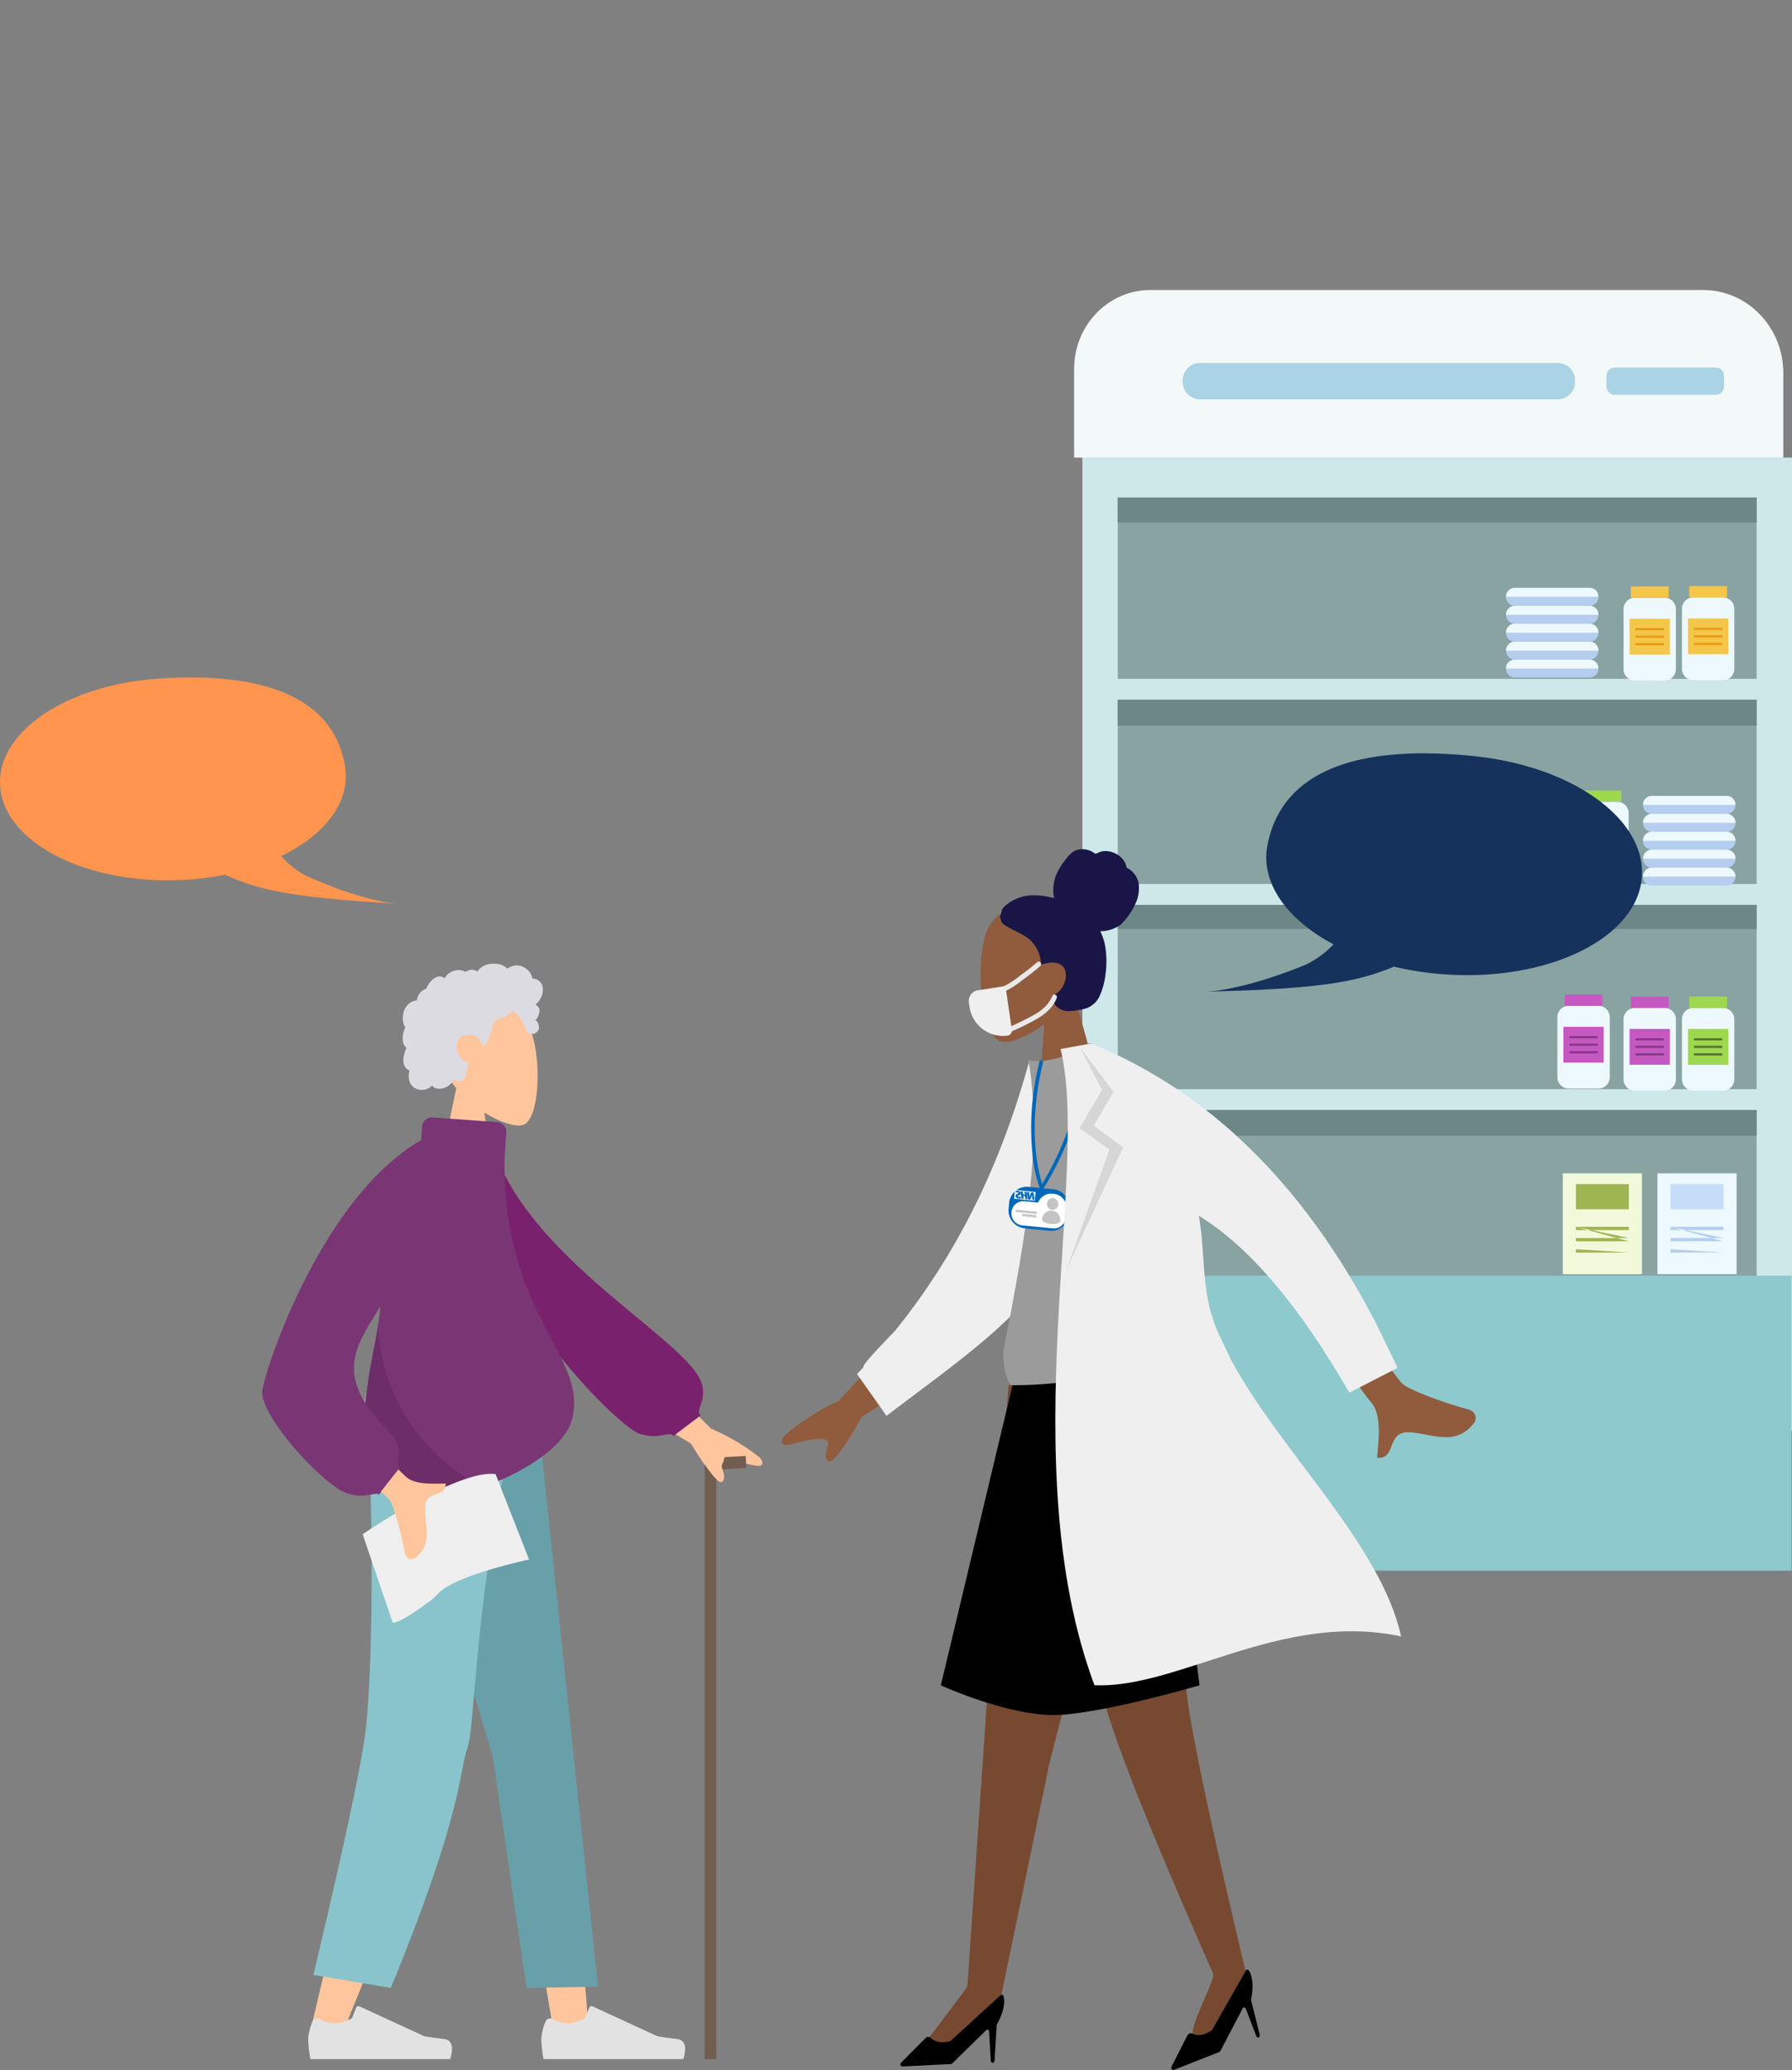 <svg xmlns="http://www.w3.org/2000/svg" xmlns:xlink="http://www.w3.org/1999/xlink" width="474.829" height="548.338" viewBox="0 0 474.829 548.338"><rect x="0" y="0" width="474.829" height="548.338" fill="#808080" stroke="none"/><defs><clipPath id="clip-path"><path id="Path_1725" data-name="Path 1725" d="M14.946,314.829H454.675V-233.509H14.946Z" transform="translate(-14.946 233.509)" fill="none"></path></clipPath><clipPath id="clip-path-14"><path id="Path_1858" data-name="Path 1858" d="M0,314.829H474.829V-233.509H0Z" transform="translate(0 233.509)" fill="none"></path></clipPath></defs><g id="Group_2549" data-name="Group 2549" transform="translate(0 233.509)"><path id="Path_1716" data-name="Path 1716" d="M122.136,75.977H310.158V-181.892H122.136Z" transform="translate(164.67 69.593)" fill="#cee8ea"></path><path id="Path_1717" data-name="Path 1717" d="M126.125,78.645H295.413V-177.387H126.125Z" transform="translate(170.048 75.667)" fill="#89a3a3"></path><path id="Path_1718" data-name="Path 1718" d="M124.518-151.4H300.156v-5.53H124.518Z" transform="translate(167.882 103.241)" fill="#cee8ea"></path><path id="Path_1719" data-name="Path 1719" d="M124.518-128.26H300.156v-5.53H124.518Z" transform="translate(167.882 134.447)" fill="#cee8ea"></path><path id="Path_1720" data-name="Path 1720" d="M124.773-105.115H300.411v-5.53H124.773Z" transform="translate(168.226 165.652)" fill="#cee8ea"></path><path id="Path_1721" data-name="Path 1721" d="M295.413-177.387H126.125v6.622H295.413Z" transform="translate(170.048 75.667)" fill="#6d8787"></path><path id="Path_1722" data-name="Path 1722" d="M295.413-154.58H126.125v6.871H295.413Z" transform="translate(170.048 106.416)" fill="#6d8787"></path><path id="Path_1723" data-name="Path 1723" d="M295.413-131.435H126.125v6.4H295.413Z" transform="translate(170.048 137.622)" fill="#6d8787"></path><g id="Group_2458" data-name="Group 2458" transform="translate(35.097 -233.509)" clip-path="url(#clip-path)"><g id="Group_2457" data-name="Group 2457" transform="translate(284.449 294.045)"><path id="Path_1724" data-name="Path 1724" d="M83.778,0H-62.138Q-58,3.223-54.062,6.812H83.778Z" transform="translate(62.138)" fill="#6d8787"></path></g></g><path id="Path_1726" data-name="Path 1726" d="M122.136-11.456H310.05V-89.608H122.136Z" transform="translate(164.67 194.015)" fill="#8ec9ce"></path><g id="Group_2463" data-name="Group 2463" transform="translate(35.097 -233.509)" clip-path="url(#clip-path)"><g id="Group_2459" data-name="Group 2459" transform="translate(249.516 76.819)"><path id="Path_1727" data-name="Path 1727" d="M0,25.487H187.914V3.087c0-12.145-9.527-21.991-21.282-21.991H20.216C9.05-18.9,0-9.551,0,1.988Z" transform="translate(0 18.904)" fill="#f3f9f9"></path></g><g id="Group_2460" data-name="Group 2460" transform="translate(278.289 96.152)"><path id="Path_1728" data-name="Path 1728" d="M2.6,5.529H97.527A4.613,4.613,0,0,0,102.05.856V.572A4.613,4.613,0,0,0,97.527-4.1H2.6A4.614,4.614,0,0,0-1.926.572V.856A4.614,4.614,0,0,0,2.6,5.529" transform="translate(1.926 4.101)" fill="#aad3e5"></path></g><g id="Group_2461" data-name="Group 2461" transform="translate(390.575 97.36)"><path id="Path_1729" data-name="Path 1729" d="M1.23,4.142H28.087a2.186,2.186,0,0,0,2.142-2.214V-.858a2.186,2.186,0,0,0-2.142-2.214H1.23A2.184,2.184,0,0,0-.912-.858V1.927A2.184,2.184,0,0,0,1.23,4.142" transform="translate(0.912 3.072)" fill="#aad3e5"></path></g><g id="Group_2462" data-name="Group 2462" transform="translate(410.57 158.261)"><path id="Path_1730" data-name="Path 1730" d="M1.7,12.587H9.659A3.009,3.009,0,0,0,12.618,9.53V-6.279A3.009,3.009,0,0,0,9.659-9.336H1.7A3.009,3.009,0,0,0-1.26-6.279V9.53A3.009,3.009,0,0,0,1.7,12.587" transform="translate(1.26 9.336)" fill="#edf9ff"></path></g></g><path id="Path_1732" data-name="Path 1732" d="M190.611-164.392h10.008v-3H190.611Z" transform="translate(256.992 89.144)" fill="#f4c649"></path><path id="Path_1733" data-name="Path 1733" d="M190.468-154.258h10.68v-9.487h-10.68Z" transform="translate(256.799 94.06)" fill="#f4c649"></path><path id="Path_1734" data-name="Path 1734" d="M191.142-162.109h7.512v-.592h-7.512Z" transform="translate(257.708 95.467)" fill="#e89b14"></path><path id="Path_1735" data-name="Path 1735" d="M191.142-161.259h7.512v-.592h-7.512Z" transform="translate(257.708 96.613)" fill="#e89b14"></path><path id="Path_1736" data-name="Path 1736" d="M191.142-160.408h7.512V-161h-7.512Z" transform="translate(257.708 97.761)" fill="#e89b14"></path><g id="Group_2465" data-name="Group 2465" transform="translate(35.097 -233.509)" clip-path="url(#clip-path)"><g id="Group_2464" data-name="Group 2464" transform="translate(395.091 158.343)"><path id="Path_1737" data-name="Path 1737" d="M1.7,12.587H9.659A3.009,3.009,0,0,0,12.618,9.53V-6.279A3.009,3.009,0,0,0,9.659-9.336H1.7A3.009,3.009,0,0,0-1.26-6.279V9.53A3.009,3.009,0,0,0,1.7,12.587" transform="translate(1.26 9.336)" fill="#edf9ff"></path></g></g><path id="Path_1739" data-name="Path 1739" d="M184.019-164.357h10.008v-3H184.019Z" transform="translate(248.104 89.191)" fill="#f4c649"></path><path id="Path_1740" data-name="Path 1740" d="M183.876-154.223h10.68v-9.487h-10.68Z" transform="translate(247.911 94.107)" fill="#f4c649"></path><path id="Path_1741" data-name="Path 1741" d="M184.55-162.074h7.512v-.592H184.55Z" transform="translate(248.82 95.514)" fill="#e89b14"></path><path id="Path_1742" data-name="Path 1742" d="M184.55-161.224h7.512v-.592H184.55Z" transform="translate(248.82 96.66)" fill="#e89b14"></path><path id="Path_1743" data-name="Path 1743" d="M184.55-160.374h7.512v-.592H184.55Z" transform="translate(248.82 97.806)" fill="#e89b14"></path><g id="Group_2487" data-name="Group 2487" transform="translate(35.097 -233.509)" clip-path="url(#clip-path)"><g id="Group_2466" data-name="Group 2466" transform="translate(400.266 229.833)"><path id="Path_1744" data-name="Path 1744" d="M1.32,2.728H21.2A2.34,2.34,0,0,0,23.5.351a2.339,2.339,0,0,0-2.3-2.374H1.32A2.337,2.337,0,0,0-.979.351a2.338,2.338,0,0,0,2.3,2.376" transform="translate(0.979 2.023)" fill="#b5ceef"></path></g><g id="Group_2467" data-name="Group 2467" transform="translate(400.267 229.834)"><path id="Path_1745" data-name="Path 1745" d="M0,1.363H24.476a2.336,2.336,0,0,0-2.3-2.374H2.3A2.336,2.336,0,0,0,0,1.363" transform="translate(0 1.011)" fill="#edf9ff"></path></g><g id="Group_2468" data-name="Group 2468" transform="translate(400.266 225.082)"><path id="Path_1746" data-name="Path 1746" d="M1.32,2.728H21.2A2.34,2.34,0,0,0,23.5.351a2.339,2.339,0,0,0-2.3-2.374H1.32A2.337,2.337,0,0,0-.979.351a2.338,2.338,0,0,0,2.3,2.376" transform="translate(0.979 2.023)" fill="#b5ceef"></path></g><g id="Group_2469" data-name="Group 2469" transform="translate(400.267 225.083)"><path id="Path_1747" data-name="Path 1747" d="M0,1.363H24.476a2.336,2.336,0,0,0-2.3-2.374H2.3A2.336,2.336,0,0,0,0,1.363" transform="translate(0 1.011)" fill="#edf9ff"></path></g><g id="Group_2470" data-name="Group 2470" transform="translate(400.266 220.331)"><path id="Path_1748" data-name="Path 1748" d="M1.32,2.728H21.2A2.339,2.339,0,0,0,23.5.353a2.34,2.34,0,0,0-2.3-2.376H1.32A2.338,2.338,0,0,0-.979.353a2.337,2.337,0,0,0,2.3,2.374" transform="translate(0.979 2.023)" fill="#b5ceef"></path></g><g id="Group_2471" data-name="Group 2471" transform="translate(400.267 220.33)"><path id="Path_1749" data-name="Path 1749" d="M0,1.364H24.476a2.338,2.338,0,0,0-2.3-2.376H2.3A2.338,2.338,0,0,0,0,1.364" transform="translate(0 1.012)" fill="#edf9ff"></path></g><g id="Group_2472" data-name="Group 2472" transform="translate(400.266 215.581)"><path id="Path_1750" data-name="Path 1750" d="M1.32,2.728H21.2A2.339,2.339,0,0,0,23.5.353a2.34,2.34,0,0,0-2.3-2.376H1.32A2.338,2.338,0,0,0-.979.353a2.337,2.337,0,0,0,2.3,2.374" transform="translate(0.979 2.023)" fill="#b5ceef"></path></g><g id="Group_2473" data-name="Group 2473" transform="translate(400.267 215.582)"><path id="Path_1751" data-name="Path 1751" d="M0,1.363H24.476a2.336,2.336,0,0,0-2.3-2.374H2.3A2.336,2.336,0,0,0,0,1.363" transform="translate(0 1.011)" fill="#edf9ff"></path></g><g id="Group_2474" data-name="Group 2474" transform="translate(400.266 210.83)"><path id="Path_1752" data-name="Path 1752" d="M1.32,2.728H21.2A2.34,2.34,0,0,0,23.5.351a2.339,2.339,0,0,0-2.3-2.374H1.32A2.337,2.337,0,0,0-.979.351a2.338,2.338,0,0,0,2.3,2.376" transform="translate(0.979 2.023)" fill="#b5ceef"></path></g><g id="Group_2475" data-name="Group 2475" transform="translate(400.267 210.831)"><path id="Path_1753" data-name="Path 1753" d="M0,1.363H24.476a2.336,2.336,0,0,0-2.3-2.374H2.3A2.336,2.336,0,0,0,0,1.363" transform="translate(0 1.011)" fill="#edf9ff"></path></g><g id="Group_2476" data-name="Group 2476" transform="translate(363.961 174.723)"><path id="Path_1754" data-name="Path 1754" d="M1.32,2.728H21.2A2.339,2.339,0,0,0,23.5.353a2.34,2.34,0,0,0-2.3-2.376H1.32A2.338,2.338,0,0,0-.979.353a2.337,2.337,0,0,0,2.3,2.374" transform="translate(0.979 2.023)" fill="#b5ceef"></path></g><g id="Group_2477" data-name="Group 2477" transform="translate(363.962 174.722)"><path id="Path_1755" data-name="Path 1755" d="M0,1.364H24.476a2.338,2.338,0,0,0-2.3-2.376H2.3A2.338,2.338,0,0,0,0,1.364" transform="translate(0 1.012)" fill="#edf9ff"></path></g><g id="Group_2478" data-name="Group 2478" transform="translate(363.961 169.972)"><path id="Path_1756" data-name="Path 1756" d="M1.32,2.728H21.2A2.339,2.339,0,0,0,23.5.353a2.34,2.34,0,0,0-2.3-2.376H1.32A2.338,2.338,0,0,0-.979.353a2.337,2.337,0,0,0,2.3,2.374" transform="translate(0.979 2.023)" fill="#b5ceef"></path></g><g id="Group_2479" data-name="Group 2479" transform="translate(363.962 169.973)"><path id="Path_1757" data-name="Path 1757" d="M0,1.363H24.476a2.336,2.336,0,0,0-2.3-2.374H2.3A2.336,2.336,0,0,0,0,1.363" transform="translate(0 1.011)" fill="#edf9ff"></path></g><g id="Group_2480" data-name="Group 2480" transform="translate(363.961 165.222)"><path id="Path_1758" data-name="Path 1758" d="M1.32,2.728H21.2A2.34,2.34,0,0,0,23.5.351a2.339,2.339,0,0,0-2.3-2.374H1.32A2.337,2.337,0,0,0-.979.351a2.338,2.338,0,0,0,2.3,2.376" transform="translate(0.979 2.023)" fill="#b5ceef"></path></g><g id="Group_2481" data-name="Group 2481" transform="translate(363.962 165.222)"><path id="Path_1759" data-name="Path 1759" d="M0,1.363H24.476a2.336,2.336,0,0,0-2.3-2.374H2.3A2.336,2.336,0,0,0,0,1.363" transform="translate(0 1.011)" fill="#edf9ff"></path></g><g id="Group_2482" data-name="Group 2482" transform="translate(363.961 160.471)"><path id="Path_1760" data-name="Path 1760" d="M1.32,2.728H21.2A2.34,2.34,0,0,0,23.5.351a2.339,2.339,0,0,0-2.3-2.374H1.32A2.337,2.337,0,0,0-.979.351a2.338,2.338,0,0,0,2.3,2.376" transform="translate(0.979 2.023)" fill="#b5ceef"></path></g><g id="Group_2483" data-name="Group 2483" transform="translate(363.962 160.471)"><path id="Path_1761" data-name="Path 1761" d="M0,1.363H24.476a2.336,2.336,0,0,0-2.3-2.374H2.3A2.336,2.336,0,0,0,0,1.363" transform="translate(0 1.011)" fill="#edf9ff"></path></g><g id="Group_2484" data-name="Group 2484" transform="translate(363.961 155.72)"><path id="Path_1762" data-name="Path 1762" d="M1.32,2.728H21.2A2.339,2.339,0,0,0,23.5.353a2.34,2.34,0,0,0-2.3-2.376H1.32A2.338,2.338,0,0,0-.979.353a2.337,2.337,0,0,0,2.3,2.374" transform="translate(0.979 2.023)" fill="#b5ceef"></path></g><g id="Group_2485" data-name="Group 2485" transform="translate(363.962 155.718)"><path id="Path_1763" data-name="Path 1763" d="M0,1.364H24.476a2.338,2.338,0,0,0-2.3-2.376H2.3A2.338,2.338,0,0,0,0,1.364" transform="translate(0 1.012)" fill="#edf9ff"></path></g><g id="Group_2486" data-name="Group 2486" transform="translate(382.564 212.388)"><path id="Path_1764" data-name="Path 1764" d="M1.7,12.587H9.659A3.009,3.009,0,0,0,12.618,9.53V-6.279A3.009,3.009,0,0,0,9.659-9.336H1.7A3.009,3.009,0,0,0-1.26-6.279V9.53A3.009,3.009,0,0,0,1.7,12.587" transform="translate(1.26 9.336)" fill="#edf9ff"></path></g></g><path id="Path_1766" data-name="Path 1766" d="M178.684-141.342h10.008v-3H178.684Z" transform="translate(240.911 120.221)" fill="#9ed84f"></path><path id="Path_1767" data-name="Path 1767" d="M178.541-131.208h10.68V-140.7h-10.68Z" transform="translate(240.719 125.137)" fill="#9ed84f"></path><path id="Path_1768" data-name="Path 1768" d="M179.216-139.059h7.512v-.592h-7.512Z" transform="translate(241.629 126.544)" fill="#59752d"></path><path id="Path_1769" data-name="Path 1769" d="M179.216-138.209h7.512v-.592h-7.512Z" transform="translate(241.629 127.69)" fill="#59752d"></path><path id="Path_1770" data-name="Path 1770" d="M179.216-137.359h7.512v-.592h-7.512Z" transform="translate(241.629 128.836)" fill="#59752d"></path><g id="Group_2489" data-name="Group 2489" transform="translate(35.097 -233.509)" clip-path="url(#clip-path)"><g id="Group_2488" data-name="Group 2488" transform="translate(410.57 266.998)"><path id="Path_1771" data-name="Path 1771" d="M1.7,12.587H9.659A3.009,3.009,0,0,0,12.618,9.53V-6.279A3.009,3.009,0,0,0,9.659-9.336H1.7A3.009,3.009,0,0,0-1.26-6.279V9.53A3.009,3.009,0,0,0,1.7,12.587" transform="translate(1.26 9.336)" fill="#edf9ff"></path></g></g><path id="Path_1773" data-name="Path 1773" d="M190.611-118.087h10.008v-3H190.611Z" transform="translate(256.992 151.575)" fill="#9ed84f"></path><path id="Path_1774" data-name="Path 1774" d="M190.468-107.952h10.68v-9.487h-10.68Z" transform="translate(256.799 156.492)" fill="#9ed84f"></path><path id="Path_1775" data-name="Path 1775" d="M191.142-115.8h7.512v-.592h-7.512Z" transform="translate(257.708 157.899)" fill="#59752d"></path><path id="Path_1776" data-name="Path 1776" d="M191.142-114.954h7.512v-.592h-7.512Z" transform="translate(257.708 159.044)" fill="#59752d"></path><path id="Path_1777" data-name="Path 1777" d="M191.142-114.1h7.512v-.592h-7.512Z" transform="translate(257.708 160.191)" fill="#59752d"></path><g id="Group_2491" data-name="Group 2491" transform="translate(35.097 -233.509)" clip-path="url(#clip-path)"><g id="Group_2490" data-name="Group 2490" transform="translate(395.091 266.998)"><path id="Path_1778" data-name="Path 1778" d="M1.7,12.587H9.659A3.009,3.009,0,0,0,12.618,9.53V-6.279A3.009,3.009,0,0,0,9.659-9.336H1.7A3.009,3.009,0,0,0-1.26-6.279V9.53A3.009,3.009,0,0,0,1.7,12.587" transform="translate(1.26 9.336)" fill="#edf9ff"></path></g></g><path id="Path_1780" data-name="Path 1780" d="M184.019-118.087h10.008v-3H184.019Z" transform="translate(248.104 151.575)" fill="#c659c1"></path><path id="Path_1781" data-name="Path 1781" d="M183.876-107.952h10.68v-9.487h-10.68Z" transform="translate(247.911 156.492)" fill="#c659c1"></path><path id="Path_1782" data-name="Path 1782" d="M184.55-115.8h7.512v-.592H184.55Z" transform="translate(248.82 157.899)" fill="#893889"></path><path id="Path_1783" data-name="Path 1783" d="M184.55-114.954h7.512v-.592H184.55Z" transform="translate(248.82 159.044)" fill="#893889"></path><path id="Path_1784" data-name="Path 1784" d="M184.55-114.1h7.512v-.592H184.55Z" transform="translate(248.82 160.191)" fill="#893889"></path><g id="Group_2493" data-name="Group 2493" transform="translate(35.097 -233.509)" clip-path="url(#clip-path)"><g id="Group_2492" data-name="Group 2492" transform="translate(377.56 266.433)"><path id="Path_1785" data-name="Path 1785" d="M1.7,12.587H9.659A3.009,3.009,0,0,0,12.618,9.53V-6.279A3.009,3.009,0,0,0,9.659-9.336H1.7A3.009,3.009,0,0,0-1.26-6.279V9.53A3.009,3.009,0,0,0,1.7,12.587" transform="translate(1.26 9.336)" fill="#edf9ff"></path></g></g><path id="Path_1787" data-name="Path 1787" d="M176.553-118.327h10.008v-3H176.553Z" transform="translate(238.038 151.251)" fill="#c659c1"></path><path id="Path_1788" data-name="Path 1788" d="M176.41-108.193h10.68v-9.487H176.41Z" transform="translate(237.845 156.167)" fill="#c659c1"></path><path id="Path_1789" data-name="Path 1789" d="M177.085-116.044H184.6v-.592h-7.512Z" transform="translate(238.756 157.574)" fill="#893889"></path><path id="Path_1790" data-name="Path 1790" d="M177.085-115.194H184.6v-.592h-7.512Z" transform="translate(238.756 158.72)" fill="#893889"></path><path id="Path_1791" data-name="Path 1791" d="M177.085-114.343H184.6v-.592h-7.512Z" transform="translate(238.756 159.868)" fill="#893889"></path><path id="Path_1792" data-name="Path 1792" d="M188.455-145.1H167.476v26.714h20.979Z" transform="translate(225.8 119.198)" fill="#edf9ff"></path><path id="Path_1793" data-name="Path 1793" d="M168.955-137.225h14.033v-6.662H168.955Z" transform="translate(227.794 120.833)" fill="#c6ddf9"></path><path id="Path_1794" data-name="Path 1794" d="M168.955-138.191h14.033v-.881H168.955Zm0-.881,14.033,2.973H168.955v.881h14.033Zm0,2.973H168.955v.881h14.033Zm0,2.975H168.955v.881h14.033Z" transform="translate(227.794 127.325)" fill="#b5ceef"></path><path id="Path_1795" data-name="Path 1795" d="M177.774-145.1H156.795v26.714h20.979Z" transform="translate(211.399 119.198)" fill="#f2f9db"></path><path id="Path_1796" data-name="Path 1796" d="M158.274-137.225H172.3v-6.662H158.274Z" transform="translate(213.394 120.833)" fill="#9eb551"></path><path id="Path_1797" data-name="Path 1797" d="M158.274-138.191H172.3v-.881H158.274Zm0-.881,14.033,2.973H158.276v.881h14.031Zm0,2.973H158.276v.881h14.031Zm0,2.975H158.276v.881h14.031Z" transform="translate(213.394 127.325)" fill="#9eb551"></path><path id="Path_1798" data-name="Path 1798" d="M208-101.149H187.024v26.714H208Z" transform="translate(252.156 178.455)" fill="#edf9ff"></path><path id="Path_1799" data-name="Path 1799" d="M188.5-93.274h14.031v-6.662H188.5Z" transform="translate(254.15 180.09)" fill="#c6ddf9"></path><path id="Path_1800" data-name="Path 1800" d="M188.5-94.24h14.031v-.881H188.5Zm0-.881,14.031,2.975H188.5v.881h14.031Zm0,2.973H188.5v.881h14.031Zm0,2.973H188.5v.881h14.031Z" transform="translate(254.15 186.582)" fill="#b5ceef"></path><path id="Path_1801" data-name="Path 1801" d="M197.321-101.149H176.342v26.714h20.979Z" transform="translate(237.754 178.455)" fill="#f2f9db"></path><path id="Path_1802" data-name="Path 1802" d="M177.821-93.274h14.033v-6.662H177.821Z" transform="translate(239.748 180.09)" fill="#9eb551"></path><path id="Path_1803" data-name="Path 1803" d="M177.821-94.24h14.033v-.881H177.821Zm0-.881,14.033,2.975H177.821v.881h14.033Zm0,2.973H177.821v.881h14.033Zm0,2.973H177.821v.881h14.033Z" transform="translate(239.748 186.582)" fill="#9eb551"></path><g id="Group_2496" data-name="Group 2496" transform="translate(35.097 -233.509)" clip-path="url(#clip-path)"><g id="Group_2494" data-name="Group 2494" transform="translate(80.511 265.501)"><path id="Path_1804" data-name="Path 1804" d="M3.032,13.081C.088,9.509-1.906,5.129-1.573.224c.96-14.136,20-11.027,23.706-3.893S25.4,21.565,20.611,22.838c-1.911.51-5.979-.735-10.116-3.313l2.6,19H-2.249Z" transform="translate(2.249 9.702)" fill="#ffc69e"></path></g><g id="Group_2495" data-name="Group 2495" transform="translate(129.179 360.194)"><path id="Path_1805" data-name="Path 1805" d="M3.454,0,21.562,18.255a54.4,54.4,0,0,1,12.951,7.693c.758.944,1.58,2.752-1.98,1.94s-7.341-1.493-8.01-.3,1.3,3.029.066,4.6q-1.236,1.571-8.32-9.961L-2.562,10.755Z" transform="translate(2.562)" fill="#ffc69e"></path></g></g><g id="Group_2497" data-name="Group 2497" transform="translate(109.91 149.652)"><path id="Path_1807" data-name="Path 1807" d="M0,0,24.727,83.539l11.978,71.044H46.1L33.441,0Z" fill="#ffc69e"></path></g><g id="Group_2501" data-name="Group 2501" transform="translate(35.097 -233.509)" clip-path="url(#clip-path)"><g id="Group_2498" data-name="Group 2498" transform="translate(46.87 383.161)"><path id="Path_1808" data-name="Path 1808" d="M10.554,0c1.679,45.868-.3,69.527-.674,73.7S4.357,104.882-7.828,155.983L2.18,152.432C21.438,105.563,28,81.207,30.209,75.053S38.285,43.882,47.809,0Z" transform="translate(7.828)" fill="#ffc69e"></path></g><g id="Group_2499" data-name="Group 2499" transform="translate(46.557 531.419)"><path id="Path_1809" data-name="Path 1809" d="M.634,2.366A15.008,15.008,0,0,0-.47,6.917a35.476,35.476,0,0,0,.592,5.361H37.184q1.444-4.935-1.667-5.328t-5.171-.712L13.119-1.7a.646.646,0,0,0-.867.343l-.007.019L11.137,1.441a11.547,11.547,0,0,1-4.682,1.39A10.355,10.355,0,0,1,2.411,1.608a1.3,1.3,0,0,0-1.742.669c-.012.028-.023.059-.035.089" transform="translate(0.47 1.755)" fill="#e2e2e2"></path></g><g id="Group_2500" data-name="Group 2500" transform="translate(108.325 531.419)"><path id="Path_1810" data-name="Path 1810" d="M.634,2.366A15.008,15.008,0,0,0-.47,6.917a35.169,35.169,0,0,0,.592,5.361H37.184q1.444-4.935-1.667-5.328t-5.171-.712L13.119-1.7a.646.646,0,0,0-.867.343l-.007.019L11.137,1.441a11.547,11.547,0,0,1-4.682,1.39A10.344,10.344,0,0,1,2.411,1.608a1.3,1.3,0,0,0-1.742.669c-.012.028-.023.059-.035.089" transform="translate(0.47 1.755)" fill="#e2e2e2"></path></g></g><g id="Group_2502" data-name="Group 2502" transform="translate(105.811 149.652)"><path id="Path_1812" data-name="Path 1812" d="M0,0,24.725,81.985l8.991,61.435,18.927-.312L37.539,0Z" fill="#68a0aa"></path></g><g id="Group_2510" data-name="Group 2510" transform="translate(35.097 -233.509)" clip-path="url(#clip-path)"><g id="Group_2503" data-name="Group 2503" transform="translate(47.944 382.462)"><path id="Path_1813" data-name="Path 1813" d="M8.483,0c1.679,45.868-.3,69.527-.674,73.7S5.9,89.581-6.292,140.682l20.524,3.438C33.49,97.253,32.252,86.979,34.46,80.825S36.214,43.882,45.738,0Z" transform="translate(6.292)" fill="#89c4cc"></path></g><g id="Group_2504" data-name="Group 2504" transform="translate(89.3 301.66)"><path id="Path_1814" data-name="Path 1814" d="M0,.562,5.528-.417c8.707,31.807,53.446,53.489,56.191,65.38,1.007,4.361-2.029,6.563-.46,7.89l-7.186,5.436c-1.216-1.465-3.811,1.216-9.236-.66S0,38.226,0,.562" transform="translate(0 0.417)" fill="#7a216d"></path></g><g id="Group_2505" data-name="Group 2505" transform="translate(34.379 295.992)"><path id="Path_1815" data-name="Path 1815" d="M36.872,6.245C36.233,48.356,59.791,59.1,54.545,75.988,50.21,89.939,8.768,104.921,1.559,91.263c-6.061-11.485,2.475-38.718,2.329-46C3.219,47.3-1.905,53.506-2.9,59.642c-1.733,10.739,10,19.136,11.037,21.576,1.555,3.668-.11,6.3.848,7.233L3.5,95.4c.1-.542-.742-.319-2.13-.1a11.356,11.356,0,0,1-8.74-1.627c-9.2-6.415-20.686-20.852-19.939-25.958.953-6.526,15.9-51.218,42.085-66.331l.24-3.56a2.588,2.588,0,0,1,2.731-2.452L34.96-3.381A2.615,2.615,0,0,1,37.332-.56Z" transform="translate(27.348 4.632)" fill="#7a3575"></path></g><g id="Group_2506" data-name="Group 2506" transform="translate(71.594 255.294)"><path id="Path_1816" data-name="Path 1816" d="M20.877,5.434A5.636,5.636,0,0,1,19.7,6.791a2.625,2.625,0,0,1,.845.744,1.711,1.711,0,0,1,.209,1.05,4.68,4.68,0,0,1-.373,1.346,3.3,3.3,0,0,1-.721,1.033,1.093,1.093,0,0,1,.667.564,1.864,1.864,0,0,1,.141.46c.04.193.115.371.148.566a1.54,1.54,0,0,1-.115.963,2.457,2.457,0,0,1-1.036.949,2.985,2.985,0,0,1-1.893-.153,6.359,6.359,0,0,1-.754-1.759A11.354,11.354,0,0,0,15.7,10.442a6.251,6.251,0,0,0-1.688-1.768c-.136-.094-.364-.348-.521-.249-.1.063-.169.251-.232.35a2.564,2.564,0,0,1-.294.345,4.5,4.5,0,0,1-1.7.982,9.386,9.386,0,0,0-1.829.787,2.786,2.786,0,0,0-1.066,1.454c-.211.594-.315,1.223-.479,1.834a11.708,11.708,0,0,1-.881,2.29,3.118,3.118,0,0,1-.641.9c-.162.141-.519.43-.735.265-.1-.077-.082-.218-.113-.331-.047-.186-.993-2.135-1.827-2.337a6.994,6.994,0,0,0-3.461.195c-1.43.827-1.611,2.635-1.174,4.142a4.846,4.846,0,0,0,.96,1.9,1.926,1.926,0,0,0,.766.568,2.142,2.142,0,0,0,.986.129,2.383,2.383,0,0,0-.059.542c.019.207.042.409.042.618a3.328,3.328,0,0,1-.228,1.144,2.517,2.517,0,0,0-.214.575c-.016.155,0,.31-.021.465a2.654,2.654,0,0,1-.249.848,1.783,1.783,0,0,1-2.921.409,4.43,4.43,0,0,1-2.764,2.414c-.977.272-2.358.305-3.027-.65a4.153,4.153,0,0,1-.871.634,3.726,3.726,0,0,1-3.912-.115A3.391,3.391,0,0,1-13.708,27a5.936,5.936,0,0,1-.061-2.433c.014-.089.068-.254.031-.338s-.129-.092-.2-.129a2.473,2.473,0,0,1-.413-.265,2.314,2.314,0,0,1-.629-.794,4.011,4.011,0,0,1-.254-2.353,8.556,8.556,0,0,1,.282-1.212c.056-.2.12-.392.19-.58s.178-.376.228-.566c.038-.136.023-.059-.045-.153a1.1,1.1,0,0,0-.106-.1c-.056-.061-.113-.122-.164-.188a2.615,2.615,0,0,1-.263-.406,3.087,3.087,0,0,1-.3-.9,5.922,5.922,0,0,1,.063-2.064,5.16,5.16,0,0,1,.359-1.2c.052-.115.132-.23.176-.35s.019-.11-.042-.211a3.951,3.951,0,0,1-.251-.521A5.522,5.522,0,0,1-15.19,8.66a4.346,4.346,0,0,1,2.034-2.574,3.564,3.564,0,0,1,.794-.3,4.274,4.274,0,0,1,.453-.085c.042,0,.157.009.188-.019a1.165,1.165,0,0,0,.031-.218,3.764,3.764,0,0,1,.78-1.747,3.505,3.505,0,0,1,1.5-1.064c.11-.042.155-.042.216-.141a1.549,1.549,0,0,0,.11-.263,5.528,5.528,0,0,1,.251-.5A5.346,5.346,0,0,1-8.161.8,4.561,4.561,0,0,1-6.353-.564,1.9,1.9,0,0,1-5.2-.613a4.4,4.4,0,0,1,.815.38c.031-.082.139-.153.2-.216.094-.115.169-.247.254-.366A2.585,2.585,0,0,1-3.225-1.5,4.976,4.976,0,0,1-1.3-2.3a3.663,3.663,0,0,1,1.963.193c.115.047.357.225.472.223s.362-.195.467-.244a3.525,3.525,0,0,1,.982-.291A2.425,2.425,0,0,1,4.2-2.039c.127.082.113.045.2-.073.054-.068.108-.136.167-.2.094-.108.195-.214.3-.315a6.661,6.661,0,0,1,.618-.538,5.268,5.268,0,0,1,3.4-.862,4.617,4.617,0,0,1,3.015.972c.07.059.242.284.331.3s.329-.19.409-.232a7.117,7.117,0,0,1,.8-.359,3.772,3.772,0,0,1,1.641-.237,4.459,4.459,0,0,1,2.731,1.369,3.971,3.971,0,0,1,.9,1.421,3.831,3.831,0,0,1,.139.486A.867.867,0,0,0,18.9-.1c.04.059.063.035.146.033a2.3,2.3,0,0,1,.681.07,2.724,2.724,0,0,1,1.848,1.987,4.431,4.431,0,0,1-.7,3.447" transform="translate(15.485 4.03)" fill="#dddbe2"></path></g><g id="Group_2507" data-name="Group 2507" transform="translate(61.489 350.277)"><path id="Path_1817" data-name="Path 1817" d="M.857,7.111C.35,10.034-.176,13.125-.636,15.952c.052.087.1.169.155.256.35-3.067.831-6.152,1.339-9.1M3.065-5.274S2.083.08.984,6.38c.777-4.438,1.6-8.517,2.081-11.65Z" transform="translate(0.636 5.274)" fill="#e5d6e2"></path></g><g id="Group_2508" data-name="Group 2508" transform="translate(69.172 393.991)"><path id="Path_1818" data-name="Path 1818" d="M0,1.379c.437.557.7.881.7.881a31.542,31.542,0,0,0,3.534.162,53.509,53.509,0,0,0,6.237-.378,36.8,36.8,0,0,1-3.9.216A22.1,22.1,0,0,1,0,1.379m23.506-2.4C21.433-.3,19.336.332,17.26.837a58.363,58.363,0,0,0,6.246-1.86" transform="translate(0 1.023)" fill="#7ca5b5"></path></g><g id="Group_2509" data-name="Group 2509" transform="translate(60.127 350.282)"><path id="Path_1819" data-name="Path 1819" d="M2.907,0C2.425,3.133,1.606,7.211.826,11.65c-.042.242-.085.486-.127.73-.507,2.945-.989,6.03-1.336,9.1-.052-.087-.106-.169-.157-.256C-1.569,25.983-2.156,30-2.156,31.244c0,3.043,6.817,12.016,9.045,14.867a22.018,22.018,0,0,0,6.57.883,37.441,37.441,0,0,0,3.9-.216,58.93,58.93,0,0,0,6.791-1.207c2.074-.5,4.173-1.132,6.246-1.862a.163.163,0,0,0,.031-.012C1.806,28.282,2.888.413,2.907,0" transform="translate(2.156)" fill="#6d2d68"></path></g></g><g id="Group_2511" data-name="Group 2511" transform="translate(186.718 152.167)"><path id="Path_1821" data-name="Path 1821" d="M1.777,91.737H-1.318V-67.447l10.882-.594.162,3.194-7.949.434Z" transform="translate(1.318 68.041)" fill="#725e51"></path></g><g id="Group_2530" data-name="Group 2530" transform="translate(35.097 -233.509)" clip-path="url(#clip-path)"><g id="Group_2512" data-name="Group 2512" transform="translate(61.005 390.41)"><path id="Path_1822" data-name="Path 1822" d="M0,9.188S25.244-8.119,35.207-6.736l8.879,22.628s-19.371,4.072-23.952,8.879a18.36,18.36,0,0,1-2.163,1.984c-2.616,1.989-7.8,5.723-10,5.889Z" transform="translate(0 6.815)" fill="#efefef"></path></g><g id="Group_2513" data-name="Group 2513" transform="translate(148.046 378.449)"><path id="Path_1823" data-name="Path 1823" d="M3.039,0C8.308,2.322,6.672,8.141,6,9.337s1.3,3.029.066,4.6Q4.83,15.5-2.254,3.971Z" transform="translate(2.254)" fill="#ffc69e"></path></g><g id="Group_2514" data-name="Group 2514" transform="translate(55.743 380.403)"><path id="Path_1824" data-name="Path 1824" d="M2.908,0Q13.461,9.627,14.314,10.541C16.7,13.1,22.251,12.577,25.109,12.58c0,4.295-5.575,1.266-5.495,6.718.075,4.978,2.081,9.665-2.823,13.115-.6.425-2.2.458-2.557-1.569-.89-5.044-2.966-12.681-4.119-14.115Q8.84,15.14-2.157,6.9" transform="translate(2.157)" fill="#ffc69e"></path></g><g id="Group_2515" data-name="Group 2515" transform="translate(34.378 346.633)"><path id="Path_1825" data-name="Path 1825" d="M15.537,0a129.717,129.717,0,0,0-2.609,13.486C11.195,24.222,22.934,32.622,23.967,35.059c1.552,3.668-.113,6.305.845,7.233l-5.49,6.948c.237-1.36-5.4,2.1-10.872-1.721C-.746,41.1-12.234,26.664-11.489,21.562" transform="translate(11.524)" fill="#7a3575"></path></g><g id="Group_2516" data-name="Group 2516" transform="translate(237.648 366.928)"><path id="Path_1826" data-name="Path 1826" d="M23.48,0c-1.843,50.347.326,76.318.74,80.893s2.564,19.427,15.942,75.52L30.774,175.18c-.766-1.865-4.7.5-4.922-3.393-.193-3.372,6.094-14.418,5.436-15.907C5.271,96.917,4.165,88.679,1.9,82.381Q-1.731,72.251-17.415,0Z" transform="translate(17.415)" fill="#774930"></path></g><g id="Group_2517" data-name="Group 2517" transform="translate(224.731 238.189)"><path id="Path_1827" data-name="Path 1827" d="M14.23,14.53c3.062-4.286,4.983-9.4,4.229-14.933C16.29-16.329-5.03-11.249-8.677-2.868s-1.761,28.832,3.755,29.884c2.2.42,6.711-1.324,11.2-4.581L4.79,44.153,22.158,42.9Z" transform="translate(10.555 10.777)" fill="#915b3d"></path></g><g id="Group_2518" data-name="Group 2518" transform="translate(211.202 366.928)"><path id="Path_1828" data-name="Path 1828" d="M33.089,0,7.2,100.245-7.2,169.682l-14.446,6.347-2.893-3.332,9.63-12.793a2.2,2.2,0,0,0,.434-1.176L-3.619,0Z" transform="translate(24.542)" fill="#774930"></path></g><g id="Group_2519" data-name="Group 2519" transform="translate(214.189 364.552)"><path id="Path_1829" data-name="Path 1829" d="M10.911,1.359l-19,79.519S10.747,89.5,23.627,88.7s36.835-7.824,36.835-7.824L50.031-1.008Z" transform="translate(8.093 1.008)"></path></g><g id="Group_2520" data-name="Group 2520" transform="translate(172.03 323.801)"><path id="Path_1830" data-name="Path 1830" d="M24.206,21.718,3.29,35.457Q-4.3,48.779-5.763,47.06c-1.463-1.719.7-3.872-.1-5.2s-5.065-.4-9.071.662-3.144-1.017-2.32-2.113A61.918,61.918,0,0,1-2.865,31.183L16.973,9.8ZM146.437,26.56c1.7,1.674,11.117,5.164,17.384,6.826,2.515.667,2.325,2.8,1.735,3.569-4.8,6.249-10.511,3.128-16.771,2.569-6.857-.611-3.558,7.139-8.963,6.739.263-3.83,1.435-11.215-1.566-14.651q-2-2.293-31.568-43.09l12.18-4.631q24.1,39.239,27.568,42.668" transform="translate(17.953 16.108)" fill="#915b3d"></path></g><g id="Group_2521" data-name="Group 2521" transform="translate(191.988 280.951)"><path id="Path_1831" data-name="Path 1831" d="M5.73,41.161s-8.48,8.6-8.318,9.44a.2.2,0,0,1-.035.174q-.807.863-1.627,1.724L3.567,63.577c22.067-16.872,43.2-30.412,50.051-52.88,2.3-7.54-2.881-30.786-4.006-39.38l-8.193-1.846C34.651-5.837,23.96,18.615,5.73,41.161" transform="translate(4.25 30.529)" fill="#efefef"></path></g><g id="Group_2522" data-name="Group 2522" transform="translate(230.724 279.227)"><path id="Path_1832" data-name="Path 1832" d="M31.868,44.8q-33.036,9.961-53.035,9.663c-1.651-.026-2.794-7.155-2.386-9.233,6.373-32.373,10.182-55.914,6.6-76.938q3.466,1.134,11.2-1.512C12.171-14.15,22.952,9.518,31.868,44.8" transform="translate(23.636 33.225)" fill="#9b9b9b"></path></g><g id="Group_2523" data-name="Group 2523" transform="translate(232.141 314.362)"><path id="Path_1833" data-name="Path 1833" d="M2.424,6.326l6.695.653A4.7,4.7,0,0,0,14.2,2.637l.129-1.407a4.776,4.776,0,0,0-4.2-5.248L3.429-4.67A4.7,4.7,0,0,0-1.648-.329l-.129,1.407a4.776,4.776,0,0,0,4.2,5.248" transform="translate(1.798 4.692)" fill="#0068ba"></path></g><g id="Group_2524" data-name="Group 2524" transform="translate(232.906 318.188)"><path id="Path_1834" data-name="Path 1834" d="M1.615,3.677l8.186.8a3.135,3.135,0,0,0,3.384-2.893,3.185,3.185,0,0,0-2.8-3.5L2.2-2.713A3.134,3.134,0,0,0-1.184.18h0a3.182,3.182,0,0,0,2.8,3.5" transform="translate(1.198 2.727)" fill="#fff"></path></g><g id="Group_2525" data-name="Group 2525" transform="translate(239.735 316.178)"><path id="Path_1835" data-name="Path 1835" d="M1.908,4.342l.43.042A3.7,3.7,0,0,0,6.332.967a3.757,3.757,0,0,0-3.3-4.128L2.6-3.2A3.7,3.7,0,0,0-1.4.214,3.759,3.759,0,0,0,1.908,4.342" transform="translate(1.415 3.22)" fill="#fff"></path></g><g id="Group_2526" data-name="Group 2526" transform="translate(233.607 315.227)"><path id="Path_1836" data-name="Path 1836" d="M.119.023.121,0,.14-.017l.016,0L5.583.514l.033,0,0,.033-.2,2.233,0,.031L-.088,2.28C-.02,1.528.051.774.119.023M4.7,1.34l.07.712c.016.153.033.308.047.46l.021.021.418.042.019,0L5.254,2.39c-.028-.251-.056-.5-.085-.751-.033-.289-.066-.575-.1-.862,0-.026-.007-.049-.009-.073L5.048.683c-.19-.019-.38-.035-.571-.056L4.451.648c-.073.193-.148.385-.223.575-.08.211-.162.423-.244.634l-.009.016c0-.042-.009-.082-.012-.122-.023-.228-.047-.456-.07-.681L3.843.589,3.824.563C3.683.551,3.542.537,3.4.523H3.385c0,.026,0,.054.009.08.033.3.068.606.1.911s.066.587.1.881l.023.021c.186.016.373.035.561.054L4.2,2.449l.472-1.193.009-.023,0,0c0,.035.007.07.012.106m-1.9-.164H2.779l-.514-.052c-.019,0-.023-.009-.026-.028C2.216.871,2.19.645,2.166.42L2.15.4,1.692.356H1.683c0,.038,0,.075.009.11l.085.775c.026.251.054.5.08.756.009.075.016.15.026.225l.019.023.456.045h.014c-.028-.268-.056-.533-.087-.8h.028l.507.049c.021,0,.028.009.031.031.026.254.054.507.08.761l.016.021c.153.014.305.028.456.045l.012,0c0-.028,0-.054-.007-.08-.045-.423-.089-.845-.134-1.266C3.251.873,3.232.7,3.216.523L3.2.5,2.744.46H2.728l.077.716M.567.61A.994.994,0,0,1,.9.626a.338.338,0,0,1,.141.049.144.144,0,0,1,0,.244A.7.7,0,0,1,.865.993a1.435,1.435,0,0,0-.275.1A.429.429,0,0,0,.358,1.4a.583.583,0,0,0,.113.512.71.71,0,0,0,.3.2,1.411,1.411,0,0,0,.46.094,1.874,1.874,0,0,0,.486-.042l.019,0c-.026-.129-.052-.258-.077-.39l-.045.019a.924.924,0,0,1-.3.049,1.065,1.065,0,0,1-.258-.031.33.33,0,0,1-.16-.085A.172.172,0,0,1,.917,1.46a.726.726,0,0,1,.193-.08,1.726,1.726,0,0,0,.261-.094.385.385,0,0,0,.218-.263A.564.564,0,0,0,1.359.4.984.984,0,0,0,1.032.269,1.862,1.862,0,0,0,.654.23,1.032,1.032,0,0,0,.337.26l-.016,0L.3.293C.33.408.351.521.377.633l0,.016C.445.636.506.619.567.61" transform="translate(0.088 0.017)" fill="#fff"></path></g><g id="Group_2527" data-name="Group 2527" transform="translate(237.08 315.767)"><path id="Path_1837" data-name="Path 1837" d="M.748.409c0,.035.007.07.012.108.023.235.047.474.07.712.016.153.033.305.047.458L.9,1.709c.141.012.279.026.42.04h.019c-.007-.063-.014-.124-.021-.186L1.23.812C1.2.526,1.164.237,1.133-.049c0-.026-.007-.049-.009-.073L1.108-.141.537-.2.511-.179C.438.014.363.207.288.4.208.61.126.822.044,1.031l-.009.016C.03,1,.025.965.023.927L-.048.244-.1-.237-.116-.261-.539-.3H-.555c0,.028,0,.054.007.08.035.3.07.608.1.911s.066.587.1.881l.023.021c.186.016.373.035.559.054l.028-.019L.734.43.744.409Z" transform="translate(0.555 0.303)" fill="#0068ba"></path></g><g id="Group_2528" data-name="Group 2528" transform="translate(235.376 315.601)"><path id="Path_1838" data-name="Path 1838" d="M.6.059C.627.3.651.536.676.776H.653L.139.724C.118.724.113.714.111.7L.04.019.024,0-.434-.044H-.446c0,.038.007.075.012.11.028.258.056.517.082.775s.056.5.082.756c.009.075.016.15.023.225l.021.023.456.045H.244C.214,1.623.186,1.356.158,1.086l.028,0,.507.049c.021,0,.026.009.028.031.026.254.054.507.082.761L.82,1.95l.456.042h.012c0-.028,0-.054-.007-.08-.045-.423-.092-.845-.136-1.266C1.125.473,1.106.3,1.087.123L1.069.1.615.059Z" transform="translate(0.446 0.044)" fill="#0068ba"></path></g><g id="Group_2529" data-name="Group 2529" transform="translate(234 315.473)"><path id="Path_1839" data-name="Path 1839" d="M.043.242C.107.228.168.211.229.2A1.008,1.008,0,0,1,.564.218.407.407,0,0,1,.7.267a.143.143,0,0,1,0,.244A.716.716,0,0,1,.529.584a1.457,1.457,0,0,0-.277.1A.435.435,0,0,0,.02,1a.589.589,0,0,0,.113.512.7.7,0,0,0,.3.2A1.4,1.4,0,0,0,.889,1.8a1.9,1.9,0,0,0,.488-.042l.016,0c-.026-.129-.049-.258-.077-.39l-.045.021a.989.989,0,0,1-.3.047A1.046,1.046,0,0,1,.717,1.4a.328.328,0,0,1-.162-.085.172.172,0,0,1,.026-.268.711.711,0,0,1,.19-.08A1.527,1.527,0,0,0,1.034.878.388.388,0,0,0,1.25.615a.563.563,0,0,0-.228-.622A.976.976,0,0,0,.694-.139a2.042,2.042,0,0,0-.376-.04A1.126,1.126,0,0,0,0-.148l-.014,0-.016.033.07.338Z" transform="translate(0.032 0.179)" fill="#0068ba"></path></g></g><g id="Group_2531" data-name="Group 2531" transform="translate(269.158 86.94)"><path id="Path_1841" data-name="Path 1841" d="M0,.342,5.511.88l.056-.6L.054-.254Z" transform="translate(0 0.254)" fill="#c4c4c4"></path></g><g id="Group_2532" data-name="Group 2532" transform="translate(270.836 88.028)"><path id="Path_1842" data-name="Path 1842" d="M0,.342,3.75.709,3.8.112.054-.254Z" transform="translate(0 0.254)" fill="#c4c4c4"></path></g><g id="Group_2537" data-name="Group 2537" transform="translate(35.097 -233.509)" clip-path="url(#clip-path)"><g id="Group_2533" data-name="Group 2533" transform="translate(242.319 317.384)"><path id="Path_1843" data-name="Path 1843" d="M0,.808A1.538,1.538,0,0,0,1.359,2.5,1.514,1.514,0,0,0,3,1.1,1.539,1.539,0,0,0,1.641-.592,1.516,1.516,0,0,0,0,.808" transform="translate(0.003 0.599)" fill="#c4c4c4"></path></g><g id="Group_2534" data-name="Group 2534" transform="translate(241.014 320.685)"><path id="Path_1844" data-name="Path 1844" d="M0,1.3c-.124,1.378,4.706,1.85,4.833.472A2.491,2.491,0,0,0,2.645-.957,2.452,2.452,0,0,0,0,1.3" transform="translate(0.001 0.968)" fill="#c4c4c4"></path></g><g id="Group_2535" data-name="Group 2535" transform="translate(238.113 276.375)"><path id="Path_1845" data-name="Path 1845" d="M1.56,22.589l.484-.763c11.173-17.654,12.934-38.293,12.951-38.5l-.942-.082c-.019.2-1.707,19.967-12.284,37.215C.731,17.216-2.268,5.409,2.1-12.055L1.18-12.3A70.665,70.665,0,0,0-.793,12.623a36.783,36.783,0,0,0,2.005,9.125Z" transform="translate(1.157 16.754)" fill="#0068ba"></path></g><g id="Group_2536" data-name="Group 2536" transform="translate(244.539 276.411)"><path id="Path_1846" data-name="Path 1846" d="M26.683,48.036l-3.541-7.5q-.645-1.6-1.181-3.189c-3.015-8.961-2.095-18.457-3.727-27.32Q38.058,22.078,58.1,56.86L70.9,50.3c-.852-1.881-6.08-12.5-6.08-12.5Q36.4-16.582-10.293-35.628l-3.858.7-4.267.777C-10.448-1.891-31.312,75.5-9.438,134.362c9.731.456,20.564-3.335,32.34-7.125,14.895-4.793,31.3-9.588,48.921-5.793C66.538,97.1,39.652,72.263,26.683,48.036" transform="translate(19.791 35.628)" fill="#efefef"></path></g></g><g id="Group_2538" data-name="Group 2538" transform="translate(282.627 44.178)"><path id="Path_1848" data-name="Path 1848" d="M2.114,0,7.8,11.041,1.875,21.174,9.76,26.852-1.568,58.523,13.386,26.251,5.611,20.493l5.265-8.959Z" transform="translate(1.568)" fill="#d6d6d6"></path></g><g id="Group_2545" data-name="Group 2545" transform="translate(35.097 -233.509)" clip-path="url(#clip-path)"><g id="Group_2539" data-name="Group 2539" transform="translate(229.892 224.939)"><path id="Path_1849" data-name="Path 1849" d="M4.5,7.035a19.67,19.67,0,0,1,6.46.712,11.643,11.643,0,0,1,.42-5.793,17.524,17.524,0,0,1,2.855-4.678A6.978,6.978,0,0,1,16-4.525a4.5,4.5,0,0,1,2.376-.693,5.7,5.7,0,0,1,2.454.554c.34.157.627.4.956.568s.561-.014.869-.188a4.48,4.48,0,0,1,2.534-.4,6.073,6.073,0,0,1,2.592.928A5.415,5.415,0,0,1,29.686-1.8a3.971,3.971,0,0,1,.444,1.193c.031.174.021.27.164.362s.3.124.434.209a6.056,6.056,0,0,1,2.654,3.814,10.147,10.147,0,0,1-.326,4.112,17.728,17.728,0,0,1-4.5,6.941,9.245,9.245,0,0,1-5.349,1.681,14.585,14.585,0,0,1,1.484,5.319,24.376,24.376,0,0,1-.082,6.035A19.676,19.676,0,0,1,23.124,33.5a6.2,6.2,0,0,1-3.546,3.41,12.791,12.791,0,0,1-2.285.528,13.615,13.615,0,0,1-2.285.221,4.369,4.369,0,0,1-3.872-1.806,8.034,8.034,0,0,1-.789-1.667c-.063-.2-.1-.333.059-.481a3.432,3.432,0,0,1,.688-.4,5.6,5.6,0,0,0,2.691-3.241c.491-1.468.5-3.5-.787-4.483-1.594-1.212-3.736-.719-5.488-.2a9.187,9.187,0,0,0-2.982-6.634C2.413,16.973-.283,16.215-2.5,14.613c-.58-.418-.465-.932-.815-1.594-.146-.279.451-1.679.437-2.005-.016-.427.7-1.005.963-1.275a11.279,11.279,0,0,1,6.42-2.7" transform="translate(3.34 5.218)" fill="#191647"></path></g><g id="Group_2540" data-name="Group 2540" transform="translate(203.5 528.382)"><path id="Path_1850" data-name="Path 1850" d="M15.67.2c.385,1.261.322,3.835-1.7,7.435a.687.687,0,0,0-.089.3l-.571,9.372a.585.585,0,0,1-.521.585.506.506,0,0,1-.465-.517l-.453-7.74c-.028-.467-.479-.681-.791-.373L2.09,18.083a.484.484,0,0,1-.308.141l-12.92.641c-.465.023-.66-.667-.294-1.036l6.4-6.43a1.033,1.033,0,0,1,1.515-.049c.714.719,2.186,1.522,5.014.82a.487.487,0,0,0,.211-.117L14.923-.022A.444.444,0,0,1,15.67.2" transform="translate(11.622 0.151)"></path></g><g id="Group_2541" data-name="Group 2541" transform="translate(275.271 521.734)"><path id="Path_1851" data-name="Path 1851" d="M11.783.126c.747,1.073,1.461,3.541.62,7.613a.722.722,0,0,0,0,.317l2.28,9.09a.591.591,0,0,1-.319.721.489.489,0,0,1-.6-.34L11.01,10.318a.461.461,0,0,0-.864-.1L4.259,21.484a.487.487,0,0,1-.249.232L-8.076,26.481c-.434.171-.829-.423-.592-.89l4.149-8.17A1.044,1.044,0,0,1-3.1,16.888c.9.456,2.538.744,5.011-.834a.489.489,0,0,0,.167-.178L11.006.152a.441.441,0,0,1,.777-.026" transform="translate(8.739 0.094)"></path></g><g id="Group_2542" data-name="Group 2542" transform="translate(229.953 254.724)"><path id="Path_1852" data-name="Path 1852" d="M.206,3.919A23.329,23.329,0,0,0,5.121.782,55.43,55.43,0,0,0,9.587-2.733c.615-.575,1.477.418.859.993a59.94,59.94,0,0,1-4.8,3.771A23,23,0,0,1,.8,5.1C.03,5.427-.562,4.243.206,3.919" transform="translate(0.153 2.907)" fill="#e8e8e8"></path></g><g id="Group_2543" data-name="Group 2543" transform="translate(230.326 263.442)"><path id="Path_1853" data-name="Path 1853" d="M.231,5.317a62.123,62.123,0,0,0,5.69-2.571c2.928-1.47,6-3.025,7.315-6.305.317-.791,1.489-.235,1.169.559C13.114.223,10.3,1.984,7.4,3.473a66.714,66.714,0,0,1-6.7,3.088.665.665,0,0,1-.46-1.245" transform="translate(0.172 3.943)" fill="#e8e8e8"></path></g><g id="Group_2544" data-name="Group 2544" transform="translate(221.6 261.197)"><path id="Path_1854" data-name="Path 1854" d="M5.928,7.535h0A1.318,1.318,0,0,0,7.006,6.03L5.33-5.589-2.042-4.452A2.843,2.843,0,0,0-4.366-1.2l.141.972A8.983,8.983,0,0,0,5.928,7.535" transform="translate(4.397 5.589)" fill="#efefef"></path></g></g><g id="Group_2548" data-name="Group 2548" transform="translate(0 -233.509)" clip-path="url(#clip-path-14)"><g id="Group_2546" data-name="Group 2546" transform="translate(-0.001 179.468)"><path id="Path_1856" data-name="Path 1856" d="M60.328,34.4c.15.007.291.016.441.021l-.115,0c-.075,0-.183-.007-.326-.019M9.5-25.451c19.911.7,34.583,7.327,37.194,23.6C48.178,7.423,41.34,16.17,29.768,21.81a23.461,23.461,0,0,0,6.488,5.138c14.045,6.329,22.16,7.3,24.072,7.449-27.846-1.625-36.532-3.616-45.46-7.672a76.417,76.417,0,0,1-9.548,1.289,78.8,78.8,0,0,1-8.367.155c-21.6-.754-39.418-10.445-41.5-23.483C-46.881-10-28.365-23.37-3.168-25.173A119.676,119.676,0,0,1,9.5-25.451" transform="translate(44.746 25.512)" fill="#ff954e"></path></g><g id="Group_2547" data-name="Group 2547" transform="translate(319.182 199.556)"><path id="Path_1857" data-name="Path 1857" d="M.275,36.238c-.164,0-.317.007-.479.007,0,0,.042,0,.124,0s.2,0,.355-.009M57.788-26.878c-21.667,0-37.863,6.65-41.32,24.241C14.505,7.381,21.6,17.147,33.968,23.72a25.608,25.608,0,0,1-7.249,5.338C11.216,35.4,2.358,36.149.275,36.238c30.328-.709,39.843-2.543,49.7-6.613A82.809,82.809,0,0,0,60.3,31.389a85.422,85.422,0,0,0,9.088.486c23.5,0,43.236-9.858,46-23.945,3.1-15.877-16.522-31.11-43.837-34.026a130.115,130.115,0,0,0-13.761-.782" transform="translate(0.204 26.878)" fill="#14325b"></path></g></g></g></svg>